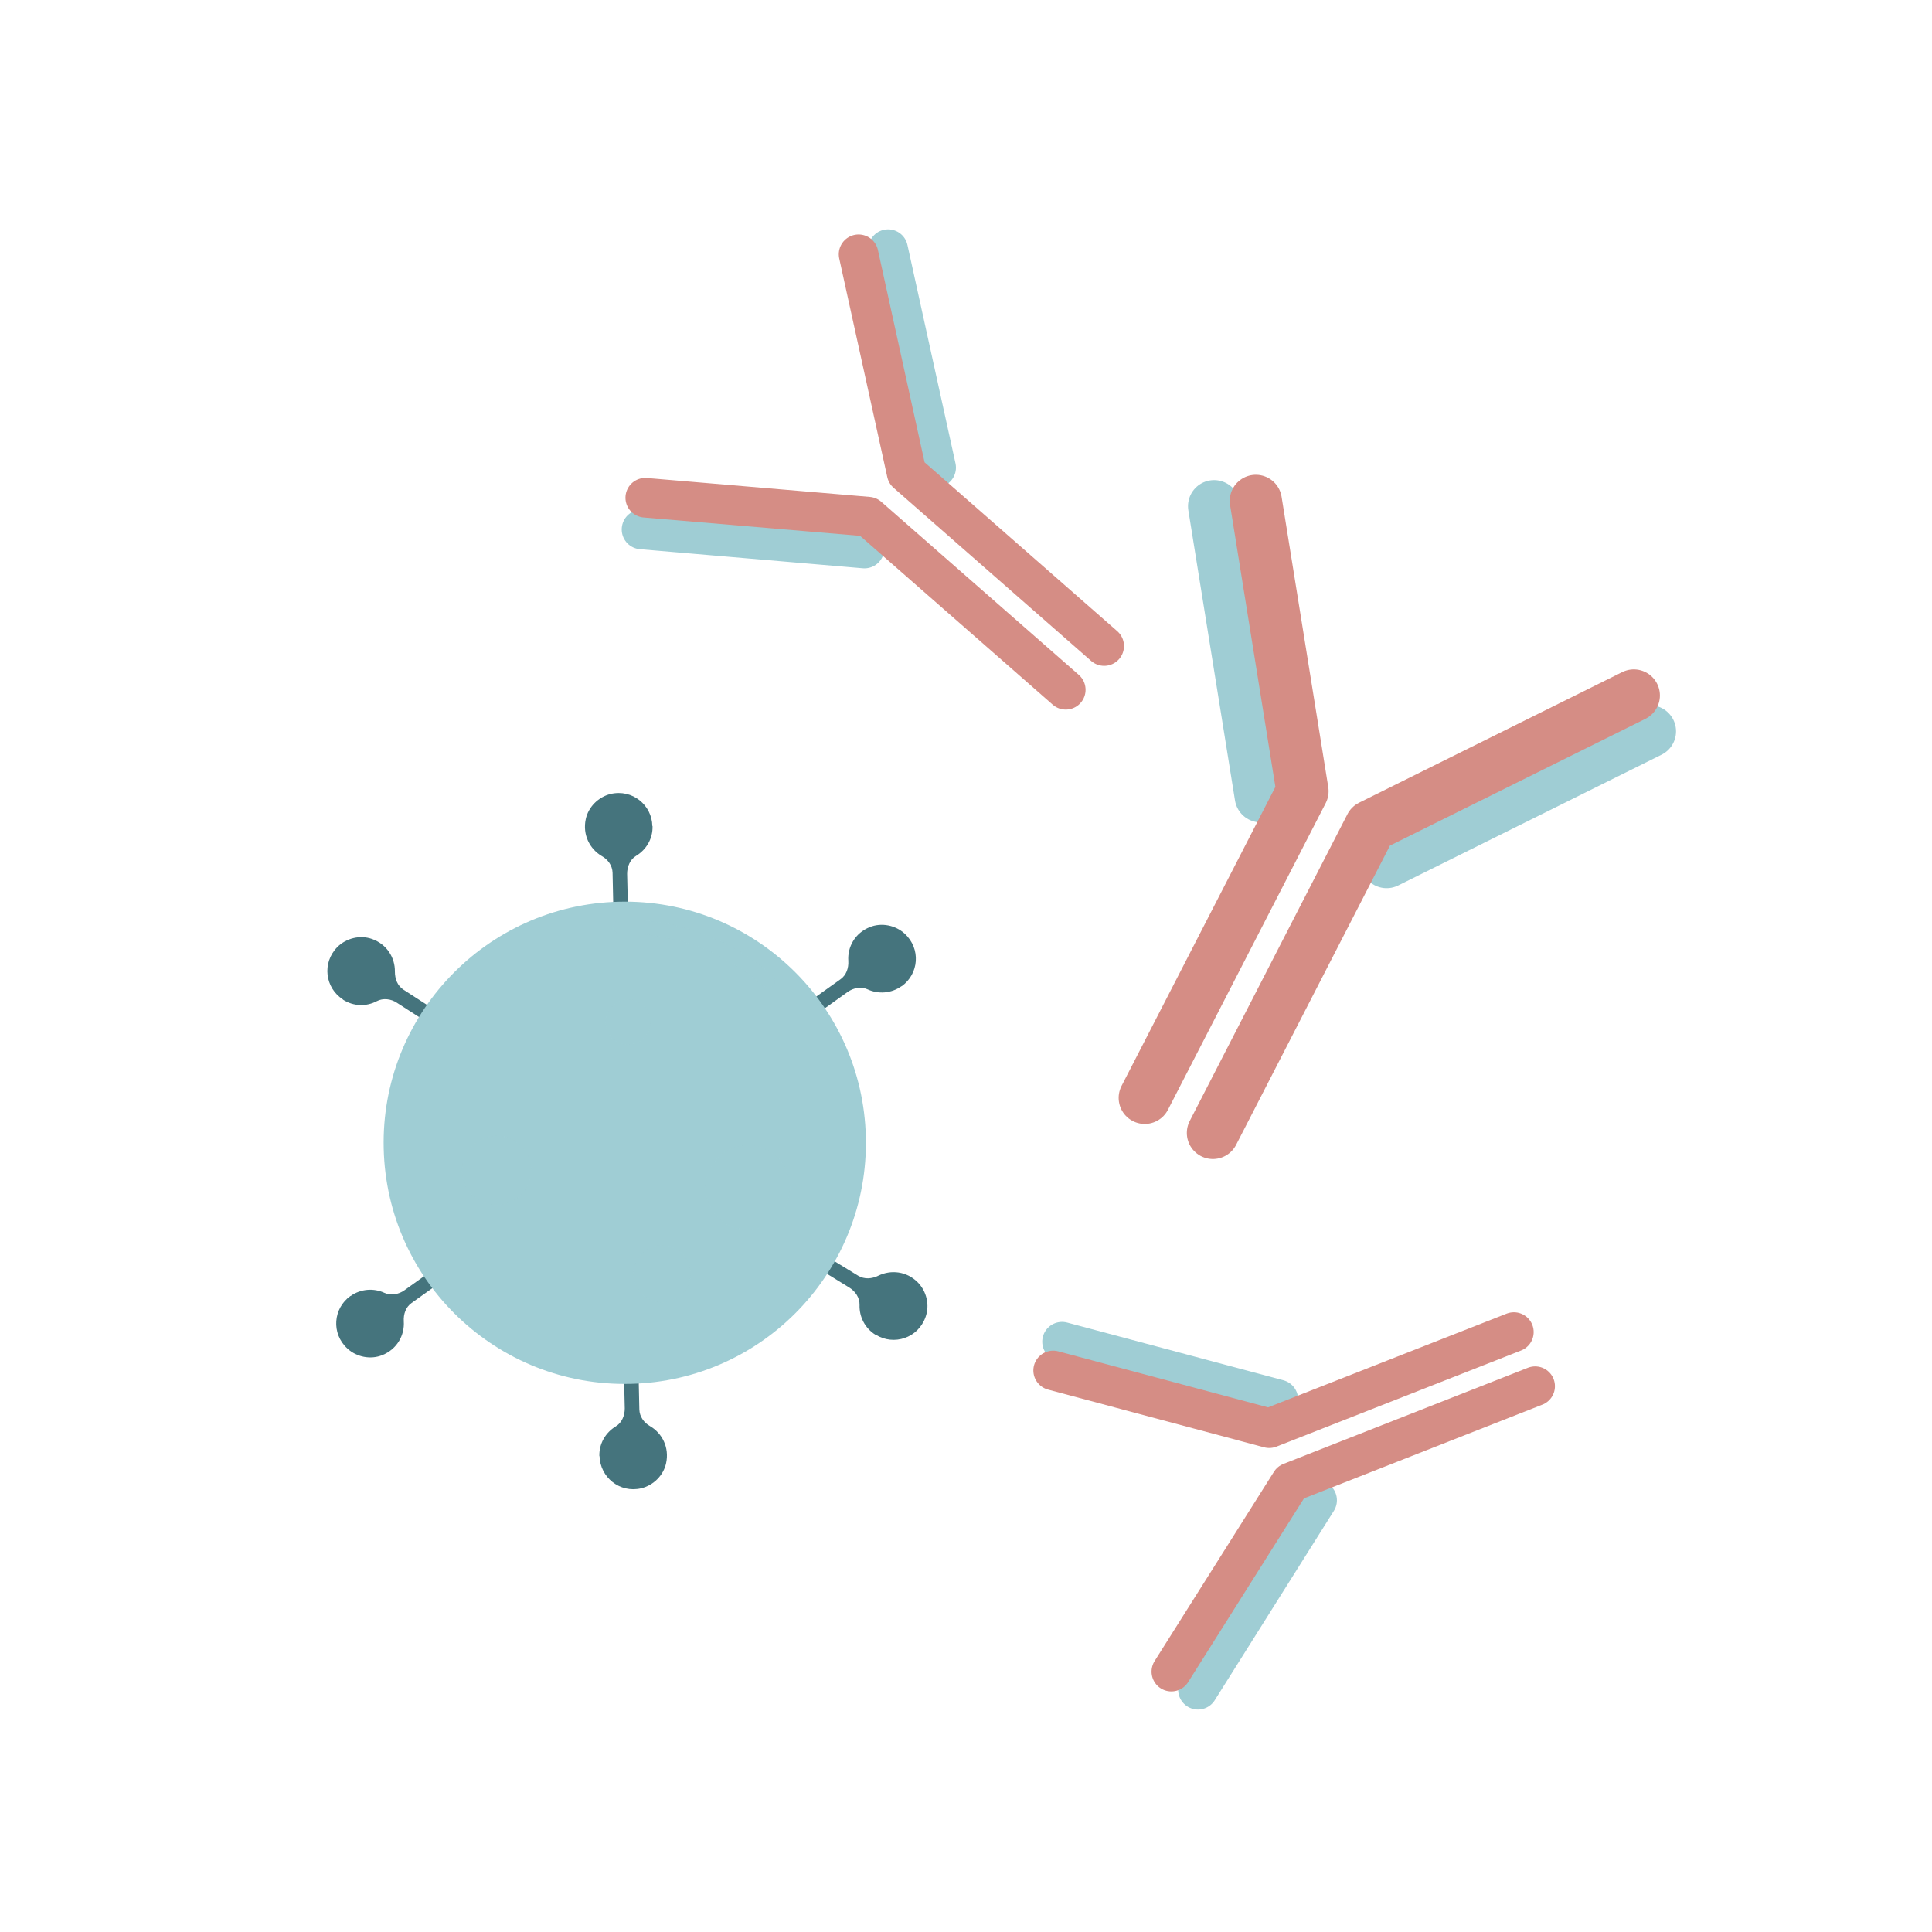 <svg width="80" height="80" viewBox="0 0 80 80" fill="none" xmlns="http://www.w3.org/2000/svg">
<path d="M27.012 34.206C26.996 33.333 26.18 32.664 25.283 32.877C24.777 32.999 24.361 33.415 24.255 33.92C24.117 34.565 24.419 35.152 24.916 35.446C25.177 35.592 25.357 35.845 25.365 36.139L25.397 37.639L26.001 37.623L25.968 36.18C25.968 35.886 26.09 35.584 26.343 35.437C26.759 35.185 27.037 34.728 27.02 34.206H27.012Z" fill="#45747D"/>
<path d="M24.826 60.296C24.851 61.169 25.658 61.838 26.555 61.626C27.061 61.503 27.477 61.087 27.583 60.582C27.721 59.938 27.42 59.35 26.922 59.057C26.661 58.91 26.482 58.657 26.474 58.364L26.441 56.863L25.837 56.879L25.87 58.323C25.87 58.616 25.748 58.918 25.495 59.065C25.079 59.318 24.802 59.774 24.818 60.296H24.826Z" fill="#45747D"/>
<path d="M14.509 53.665C13.8 54.171 13.702 55.215 14.387 55.843C14.77 56.194 15.349 56.308 15.831 56.112C16.442 55.867 16.76 55.288 16.72 54.709C16.703 54.416 16.801 54.122 17.046 53.951L18.269 53.078L17.918 52.589L16.744 53.429C16.507 53.6 16.181 53.657 15.92 53.535C15.48 53.331 14.941 53.364 14.517 53.665H14.509Z" fill="#45747D"/>
<path d="M37.337 40.836C38.047 40.331 38.144 39.287 37.459 38.659C37.076 38.308 36.497 38.194 36.016 38.39C35.404 38.634 35.086 39.213 35.127 39.792C35.143 40.086 35.045 40.38 34.8 40.551L33.577 41.424L33.928 41.913L35.102 41.073C35.339 40.902 35.665 40.844 35.926 40.967C36.366 41.171 36.905 41.138 37.329 40.836H37.337Z" fill="#45747D"/>
<path d="M14.199 41.383C13.465 40.91 13.318 39.874 13.971 39.213C14.338 38.846 14.909 38.708 15.398 38.879C16.026 39.099 16.36 39.662 16.352 40.233C16.352 40.535 16.458 40.82 16.711 40.983L17.975 41.799L17.649 42.304L16.434 41.521C16.189 41.358 15.863 41.318 15.602 41.456C15.17 41.685 14.64 41.676 14.199 41.391V41.383Z" fill="#45747D"/>
<path d="M36.269 55.272C37.011 55.729 38.014 55.411 38.324 54.538C38.504 54.049 38.373 53.478 38.006 53.103C37.541 52.63 36.881 52.573 36.367 52.825C36.098 52.956 35.796 52.98 35.535 52.825L34.255 52.042L33.937 52.556L35.168 53.315C35.421 53.47 35.6 53.739 35.592 54.032C35.576 54.522 35.812 54.995 36.253 55.272H36.269Z" fill="#45747D"/>
<path d="M35.853 47.084C35.722 41.571 31.147 37.207 25.634 37.338C20.12 37.468 15.757 42.044 15.888 47.557C16.018 53.07 20.593 57.434 26.107 57.303C31.62 57.173 35.983 52.597 35.853 47.084Z" fill="#9FCDD4"/>
<g style="mix-blend-mode:multiply" opacity="0.4">
<path d="M32.712 49.131C32.688 48.16 31.889 47.394 30.926 47.418C29.956 47.443 29.189 48.242 29.213 49.204C29.238 50.175 30.037 50.941 31 50.917C31.97 50.892 32.737 50.093 32.712 49.131Z" fill="#9FCDD4"/>
</g>
<g style="mix-blend-mode:multiply" opacity="0.4">
<path d="M21.996 48.438C21.98 47.647 21.327 47.019 20.536 47.035C19.745 47.051 19.117 47.704 19.133 48.495C19.149 49.286 19.802 49.914 20.593 49.898C21.384 49.881 22.012 49.229 21.996 48.438Z" fill="#9FCDD4"/>
</g>
<g style="mix-blend-mode:multiply" opacity="0.4">
<path d="M28.594 52.719C28.578 52.067 28.04 51.545 27.387 51.561C26.735 51.578 26.213 52.116 26.229 52.769C26.245 53.421 26.784 53.943 27.436 53.927C28.088 53.91 28.61 53.372 28.594 52.719Z" fill="#9FCDD4"/>
</g>
<g style="mix-blend-mode:multiply" opacity="0.4">
<path d="M26.938 42.304C26.93 41.791 26.498 41.375 25.984 41.391C25.47 41.407 25.055 41.831 25.071 42.345C25.079 42.859 25.511 43.275 26.025 43.259C26.539 43.251 26.955 42.818 26.938 42.304Z" fill="#9FCDD4"/>
</g>
<g style="mix-blend-mode:screen" opacity="0.7">
<path d="M31.808 40.624C30.177 39.173 28.015 38.316 25.658 38.373" stroke="#9FCDD4" stroke-width="0.57" stroke-linecap="round" stroke-linejoin="round"/>
</g>
<path d="M57.417 35.698L68.321 30.283" stroke="#9FCDD4" stroke-width="2.16" stroke-linecap="round" stroke-linejoin="round"/>
<path d="M52.205 32.974L50.273 20.96" stroke="#9FCDD4" stroke-width="2.16" stroke-linecap="round" stroke-linejoin="round"/>
<path d="M47.401 45.46L53.934 32.762L52.001 20.74" stroke="#D58D85" stroke-width="2.16" stroke-linecap="round" stroke-linejoin="round"/>
<path d="M50.224 46.912L56.756 34.206L67.653 28.798" stroke="#D58D85" stroke-width="2.16" stroke-linecap="round" stroke-linejoin="round"/>
<path d="M38.764 19.362L36.774 10.317" stroke="#9FCDD4" stroke-width="1.64" stroke-linecap="round" stroke-linejoin="round"/>
<path d="M35.796 22.714L26.564 21.923" stroke="#9FCDD4" stroke-width="1.64" stroke-linecap="round" stroke-linejoin="round"/>
<path d="M44.131 28.562L35.951 21.393L26.719 20.61" stroke="#D58D85" stroke-width="1.64" stroke-linecap="round" stroke-linejoin="round"/>
<path d="M45.722 26.751L37.542 19.582L35.552 10.529" stroke="#D58D85" stroke-width="1.64" stroke-linecap="round" stroke-linejoin="round"/>
<path d="M52.932 57.947L43.977 55.557" stroke="#9FCDD4" stroke-width="1.64" stroke-linecap="round" stroke-linejoin="round"/>
<path d="M54.539 62.123L49.605 69.968" stroke="#9FCDD4" stroke-width="1.64" stroke-linecap="round" stroke-linejoin="round"/>
<path d="M63.567 57.4L53.445 61.38L48.503 69.218" stroke="#D58D85" stroke-width="1.64" stroke-linecap="round" stroke-linejoin="round"/>
<path d="M62.686 55.158L52.556 59.138L43.609 56.748" stroke="#D58D85" stroke-width="1.64" stroke-linecap="round" stroke-linejoin="round"/>
</svg>
